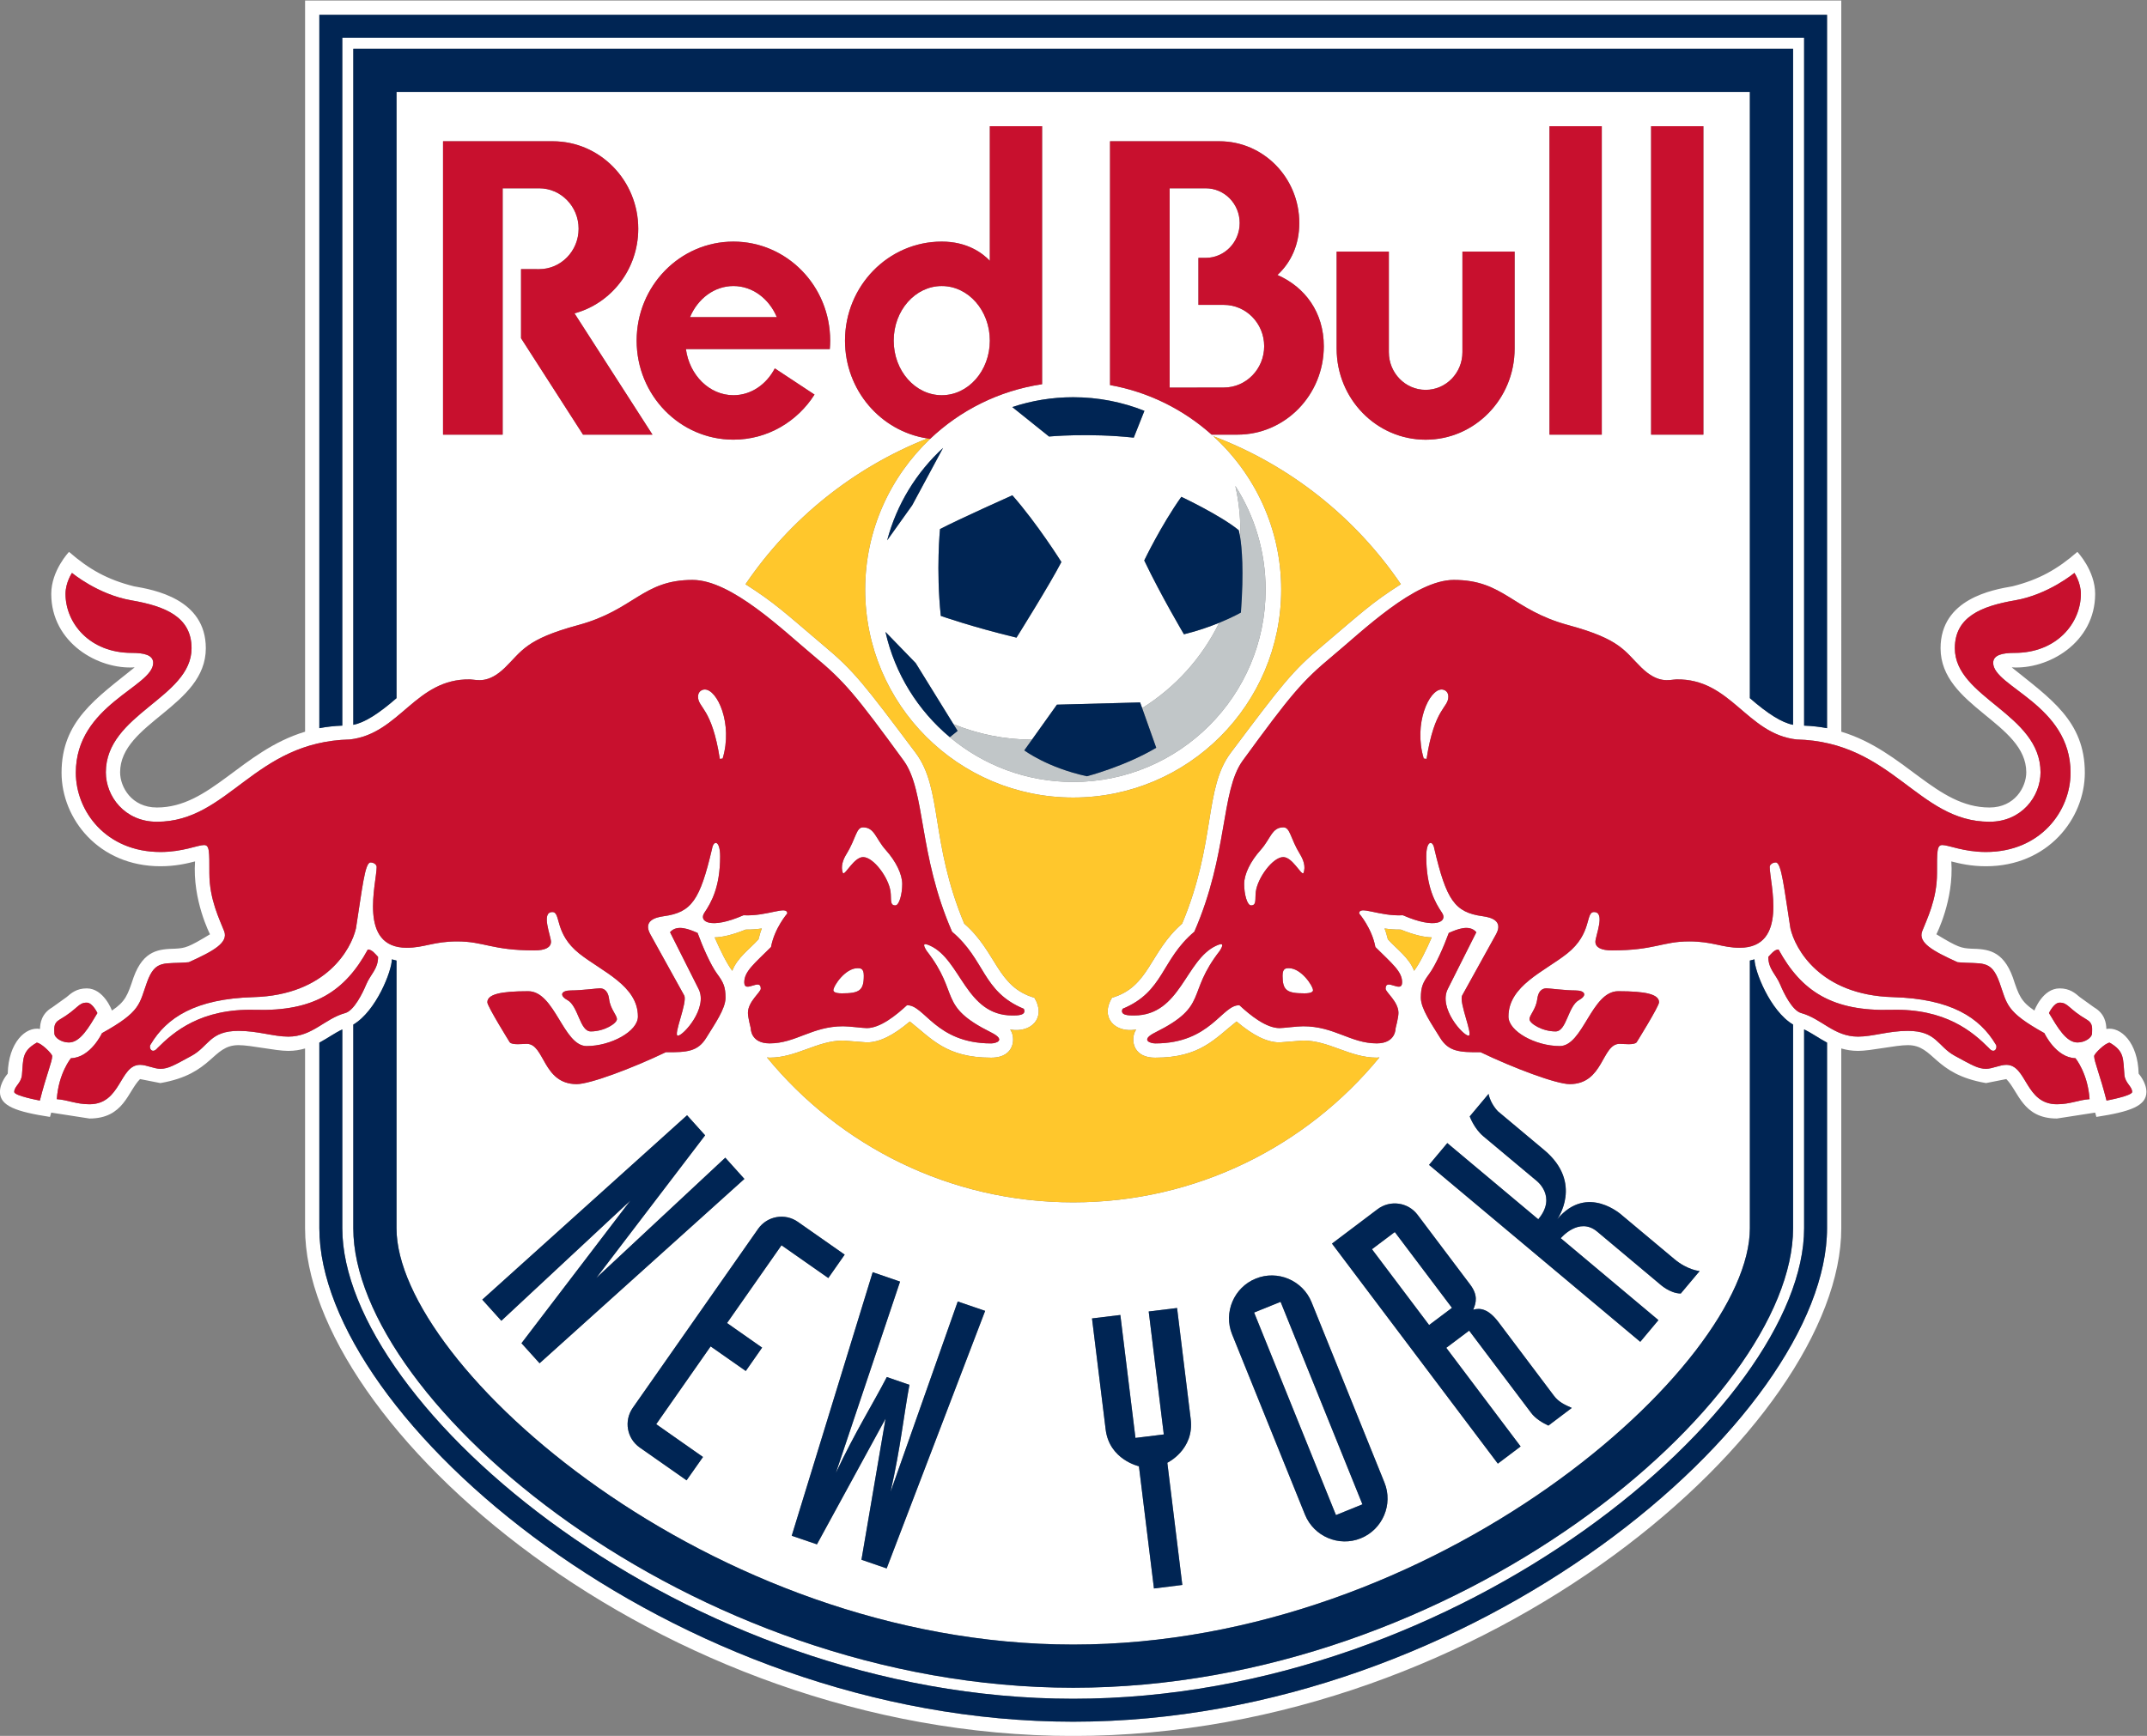 <?xml version="1.0" encoding="UTF-8" standalone="no"?>
<svg
   xmlns:dc="http://purl.org/dc/elements/1.1/"
   xmlns:cc="http://creativecommons.org/ns#"
   xmlns:rdf="http://www.w3.org/1999/02/22-rdf-syntax-ns#"
   xmlns:svg="http://www.w3.org/2000/svg"
   xmlns="http://www.w3.org/2000/svg"
   xmlns:sodipodi="http://sodipodi.sourceforge.net/DTD/sodipodi-0.dtd"
   xmlns:inkscape="http://www.inkscape.org/namespaces/inkscape"
   version="1.1"
   id="svg2"
   xml:space="preserve"
   width="926.803"
   height="749.541"
   viewBox="0 0 926.803 749.541"
   sodipodi:docname="rbny_logo_pri_fc_rgb.svg"
   inkscape:version="1.0.1 (3bc2e813f5, 2020-09-07)"><rect x="0" y="0" width="926.803" height="749.541" fill="#808080" stroke="none"/><defs
     id="defs6"><clipPath
       clipPathUnits="userSpaceOnUse"
       id="clipPath22"><path
         d="M 0,800 H 800 V 0 H 0 Z"
         id="path20" /></clipPath></defs><sodipodi:namedview
     pagecolor="#ffffff"
     bordercolor="#666666"
     borderopacity="1"
     objecttolerance="10"
     gridtolerance="10"
     guidetolerance="10"
     inkscape:pageopacity="0"
     inkscape:pageshadow="2"
     inkscape:window-width="1920"
     inkscape:window-height="1018"
     id="namedview4"
     inkscape:document-rotation="0"
     showgrid="false"
     inkscape:zoom="0.79687494"
     inkscape:cx="463.40151"
     inkscape:cy="374.77038"
     inkscape:window-x="-6"
     inkscape:window-y="-6"
     inkscape:window-maximized="1"
     inkscape:current-layer="g10" /><g
     id="g10"
     inkscape:groupmode="layer"
     inkscape:label="RBNY_Logo_PRI_FC_RGB"
     transform="matrix(1.333,0,0,-1.333,-69.932,908.104)"><g
       id="g12"
       transform="translate(496.754,276.595)"><path
         d="m 0,0 18.504,-24.557 7.404,5.559 L 7.392,5.566 Z"
         style="fill:#ffffff;fill-opacity:1;fill-rule:nonzero;stroke:none"
         id="path14" /></g><g
       id="g16"><g
         id="g18"
         clip-path="url(#clipPath22)"><g
           id="g24"
           transform="translate(448.768,582.489)"><path
             d="m 0,0 h -8.216 v 15.232 h 2.363 c 6.079,0 11.005,5.067 11.005,11.282 0,6.211 -4.926,11.252 -11.005,11.252 H -17.531 V -26.8 L 0,-26.779 c 7.221,0 13.082,5.989 13.082,13.389 C 13.082,-5.993 7.221,0 0,0"
             style="fill:#ffffff;fill-opacity:1;fill-rule:nonzero;stroke:none"
             id="path26" /></g><g
           id="g28"
           transform="translate(373.007,570.911)"><path
             d="m 0,0 c 0,9.772 -6.966,17.685 -15.569,17.685 -8.595,0 -15.565,-7.913 -15.565,-17.685 0,-9.772 6.97,-17.685 15.565,-17.685 C -6.966,-17.685 0,-9.772 0,0"
             style="fill:#ffffff;fill-opacity:1;fill-rule:nonzero;stroke:none"
             id="path30" /></g><g
           id="g32"
           transform="translate(289.97,588.596)"><path
             d="M 0,0 C -6.206,0 -11.555,-4.116 -14.059,-10.079 H 14.055 C 11.551,-4.116 6.198,0 0,0"
             style="fill:#ffffff;fill-opacity:1;fill-rule:nonzero;stroke:none"
             id="path34" /></g><g
           id="g36"
           transform="translate(458.587,256.087)"><path
             d="m 0,0 26.506,-65.616 8.573,3.481 L 8.574,3.464 Z"
             style="fill:#ffffff;fill-opacity:1;fill-rule:nonzero;stroke:none"
             id="path38" /></g><g
           id="g40"
           transform="translate(331.971,403.612)"><path
             d="m 0,0 c 3.36,0 8.3,-6.667 8.885,-11.231 0.311,-2.393 -0.321,-4.415 1.535,-4.415 1.28,0 2.244,3.665 2.244,6.911 0,3.237 -2.057,7.375 -5.336,11.038 -3.28,3.669 -3.6,7.333 -7.371,7.333 -2.235,0 -2.23,-3.605 -5.392,-8.727 -0.963,-1.561 -1.987,-3.968 -1.07,-6.147 C -5.725,-5.767 -2.931,0 0,0"
             style="fill:#ffffff;fill-opacity:1;fill-rule:nonzero;stroke:none"
             id="path42" /></g><g
           id="g44"
           transform="translate(325.098,359.474)"><path
             d="m 0,0 c 5.686,0 7.093,0.942 7.093,5.707 0,2.372 -1.006,2.444 -2.047,2.444 -3.967,0 -7.802,-5.728 -7.802,-7.157 C -2.756,0.584 -2.282,0 0,0"
             style="fill:#ffffff;fill-opacity:1;fill-rule:nonzero;stroke:none"
             id="path46" /></g><g
           id="g48"
           transform="translate(286.479,435.531)"><path
             d="m 0,0 c 3.403,11.376 -1.779,22.372 -5.776,22.372 -0.81,0 -2.188,-0.541 -2.188,-2.316 0,-3.715 4.453,-3.451 7.051,-20.167 z"
             style="fill:#ffffff;fill-opacity:1;fill-rule:nonzero;stroke:none"
             id="path50" /></g><g
           id="g52"
           transform="translate(734.631,324.744)"><path
             d="m 0,0 c -2.073,8.198 -4.005,12.626 -4.005,14.409 0,0.764 3.664,4.342 5.033,4.342 C 5.861,15.962 5.332,13.577 5.793,8.31 6.04,5.622 8.301,4.607 8.301,2.799 8.301,1.519 0,0 0,0 m -4.691,21.814 c 0,-1.484 -2.338,-2.999 -4.71,-2.999 -3.69,0 -6.462,4.897 -9.235,9.534 0,0 1.566,3.374 3.451,3.374 2.829,0 2.794,-2.018 8.842,-5.533 2.043,-1.181 1.652,-2.883 1.652,-4.376 M -16.06,-1.194 c -10.343,0 -9.669,12.762 -16.4,12.762 -2.082,0 -4.487,-1.279 -6.564,-1.279 -2.56,0 -4.437,1.121 -10.088,4.197 -5.644,3.079 -5.866,8.087 -15.233,8.087 -6.274,0 -11.324,-1.859 -16.115,-1.859 -7.831,0 -11.755,5.801 -18.439,7.635 -2.854,0.793 -5.648,6.496 -6.74,9.153 -1.416,3.422 -3.885,5.051 -3.885,9.035 0.861,0.891 1.945,2.401 3.314,2.401 7.397,-13.573 17.497,-20.086 36.47,-19.548 17.625,0.494 26.454,-7.179 31.624,-12.353 1.825,-2.206 2.99,0.149 2.239,1.143 -5.174,8.693 -14.502,14.801 -33.288,15.321 -23.648,0.657 -31.722,15.71 -33.206,22.3 -2.014,12.694 -2.862,21.328 -4.714,21.328 -1.13,0 -1.987,-0.751 -1.987,-1.442 0,-5.149 6.176,-26.19 -9.726,-26.19 -5.677,0 -8.761,2.056 -16.337,2.056 -8.701,0 -11.222,-2.913 -25.025,-2.913 -3.446,0 -5.361,0.951 -5.361,2.802 0,1.856 3.343,9.622 -0.445,9.622 -2.857,0 -0.503,-6.926 -8.718,-13.444 -7.354,-5.835 -18.99,-10.387 -18.99,-20.401 0,-4.808 8.775,-9.564 16.602,-9.564 7.575,0 10.262,17.766 18.934,17.766 8.919,0 13.227,-0.977 13.227,-3.587 0,-1.306 -7.26,-12.968 -7.26,-12.968 -0.832,-0.959 -4.197,-0.49 -5.502,-0.49 -5.852,0 -5.123,-13.048 -16.171,-13.048 -4.346,0 -18.209,5.221 -28.864,10.339 -6.838,-0.063 -10.361,0.196 -13.104,4.667 -2.743,4.466 -6.232,9.401 -6.232,12.937 0,3.541 0.645,4.978 2.731,7.801 2.081,2.828 4.7,8.813 6.317,13.232 2.537,1.096 6.619,2.905 8.919,0.23 l -9.286,-18.461 c -3.012,-6.172 5.016,-15.056 6.757,-15.056 1.625,0 -3.23,10.919 -2.048,13.056 l 10.941,19.762 c 2.38,4.282 -1.344,5.485 -4.3,5.882 -9.064,1.241 -11.752,5.186 -15.672,21.852 -0.46,2.824 -2.61,2.888 -2.61,-2.5 0,-9.879 2.854,-14.912 5.098,-18.234 1.931,-2.862 -2.001,-5.473 -12.66,-0.807 -7.793,-0.418 -14.174,3.319 -14.174,0.572 0,0 4.133,-4.747 5.259,-10.865 5.438,-5.408 8.659,-7.912 8.659,-11.418 0,-3.8 -5.349,1.579 -5.349,-2.073 0,-1.143 4.163,-4.176 4.163,-7.857 0,-1.458 -0.926,-4.965 -0.926,-4.965 0,0 0.137,-4.901 -6.095,-4.901 -8.501,0 -13.718,5.541 -23.819,5.541 -2.102,0 -6.33,-0.593 -7.656,-0.593 -4.377,0 -9.508,4.159 -12.997,7.401 -5.66,0.23 -9.312,-12.357 -27.265,-12.357 -1.544,0 -5.016,1.045 0.004,3.552 17.514,8.732 9.879,12.328 20.902,26.463 1.095,1.775 1.351,2.778 -1.131,1.652 -10.063,-4.581 -11.547,-22.617 -26.651,-22.617 -1.467,0 -4.726,-0.063 -3.707,2.16 13.509,5.617 12.387,15.829 23.235,24.969 10.979,25.137 8.509,45.338 15.581,55.302 15.778,21.639 19.34,25.845 29.112,33.97 9.781,8.126 26.664,24.685 39.341,24.685 16.2,0 18.807,-9.691 37.088,-14.644 17.07,-4.619 18.183,-8.449 23.661,-13.76 5.468,-5.315 8.928,-3.933 11.329,-3.818 17.676,0.295 22.7,-17.586 38.862,-19.459 31.16,-0.725 39.239,-26.655 62.533,-26.655 10.441,0 16.524,8.258 16.524,16.009 0,18.955 -27.747,24.116 -27.747,40.202 0,10.156 8.535,13.62 19.455,15.505 10.919,1.889 19.263,8.898 19.263,8.898 0,0 2.094,-3.101 2.094,-6.8 0,-9.422 -7.772,-19.113 -21.438,-19.113 -3.758,0 -6.957,-0.58 -6.957,-3.238 0,-7.746 25.056,-13.581 25.056,-35.574 0,-12.451 -9.76,-25.682 -27.428,-25.682 -7.166,0 -12.067,2.252 -14.089,2.252 -1.8,0 -1.731,-2.043 -1.731,-9.17 0,-8.472 -3.349,-15.006 -4.787,-18.722 -1.428,-3.72 3.374,-6.419 11.432,-10.063 7.861,-0.742 10.809,1.122 13.56,-6.496 2.563,-7.115 1.894,-9.439 14.567,-16.481 0,0 3.685,-7.943 10.066,-8.122 0,0 4.014,-4.901 4.569,-13.266 -3.622,-0.247 -6.254,-1.646 -10.571,-1.646 m -74.449,-40.163 c 0,-61.266 -114.14,-159.845 -244.122,-159.845 -129.981,0 -244.122,98.579 -244.122,159.845 v 60.122 c 2.679,1.432 4.991,3.131 7.431,4.282 v -64.404 c 0,-57.418 110.625,-152.414 236.691,-152.414 126.067,0 236.7,94.996 236.7,152.414 v 64.404 c 2.436,-1.16 4.743,-2.85 7.422,-4.282 z m -498.293,62.071 c -4.795,0 -9.841,1.859 -16.115,1.859 -9.367,0 -9.589,-5.008 -15.236,-8.087 -5.644,-3.076 -7.525,-4.197 -10.084,-4.197 -2.077,0 -4.483,1.279 -6.565,1.279 -6.731,0 -6.052,-12.762 -16.4,-12.762 -4.317,0 -6.944,1.399 -10.57,1.646 0.554,8.365 4.568,13.266 4.568,13.266 6.381,0.179 10.062,8.122 10.062,8.122 12.677,7.042 12.003,9.366 14.572,16.481 2.746,7.618 5.698,5.754 13.555,6.496 8.062,3.644 12.861,6.343 11.436,10.063 -1.438,3.716 -4.786,10.25 -4.786,18.722 0,7.127 0.064,9.17 -1.732,9.17 -2.022,0 -6.923,-2.252 -14.089,-2.252 -17.663,0 -27.427,13.231 -27.427,25.682 0,21.993 25.055,27.828 25.055,35.574 0,2.658 -3.203,3.238 -6.964,3.238 -13.659,0 -21.431,9.691 -21.431,19.113 0,3.699 2.095,6.8 2.095,6.8 0,0 8.343,-7.009 19.262,-8.898 10.92,-1.885 19.459,-5.349 19.459,-15.505 0,-16.086 -27.759,-21.247 -27.759,-40.202 0,-7.751 6.095,-16.009 16.538,-16.009 23.289,0 31.363,25.93 62.527,26.655 16.162,1.873 21.183,19.754 38.867,19.459 2.397,-0.115 5.848,-1.497 11.324,3.818 5.473,5.311 6.586,9.141 23.661,13.76 18.278,4.953 20.884,14.644 37.093,14.644 12.673,0 29.551,-16.559 39.332,-24.685 9.781,-8.125 13.338,-12.331 29.112,-33.97 7.076,-9.964 4.606,-30.165 15.586,-55.302 10.847,-9.14 9.725,-19.352 23.23,-24.969 1.027,-2.223 -2.24,-2.16 -3.707,-2.16 -15.108,0 -16.584,18.036 -26.646,22.617 -2.483,1.126 -2.227,0.123 -1.131,-1.652 11.018,-14.135 3.387,-17.731 20.901,-26.463 5.024,-2.507 1.548,-3.552 0.004,-3.552 -17.957,0 -21.605,12.587 -27.265,12.357 -3.493,-3.242 -8.625,-7.401 -13.001,-7.401 -1.322,0 -5.553,0.593 -7.656,0.593 -10.097,0 -15.313,-5.541 -23.814,-5.541 -6.228,0 -6.1,4.901 -6.1,4.901 0,0 -0.922,3.507 -0.922,4.965 0,3.681 4.163,6.714 4.163,7.857 0,3.652 -5.345,-1.727 -5.345,2.073 0,3.506 3.217,6.01 8.656,11.418 1.13,6.118 5.259,10.865 5.259,10.865 0,2.747 -6.381,-0.99 -14.174,-0.572 -10.656,-4.666 -14.597,-2.055 -12.664,0.807 2.243,3.322 5.101,8.355 5.101,18.234 0,5.388 -2.15,5.324 -2.615,2.5 -3.915,-16.666 -6.603,-20.611 -15.671,-21.852 -2.947,-0.397 -6.671,-1.6 -4.304,-5.882 l 10.946,-19.762 c 1.185,-2.137 -3.664,-13.056 -2.044,-13.056 1.732,0 9.768,8.884 6.753,15.056 l -9.283,18.461 c 2.295,2.675 6.377,0.866 8.919,-0.23 1.613,-4.419 4.232,-10.404 6.318,-13.232 2.086,-2.823 2.725,-4.26 2.725,-7.801 0,-3.536 -3.484,-8.471 -6.231,-12.937 -2.738,-4.471 -6.258,-4.73 -13.1,-4.667 -10.655,-5.118 -24.517,-10.339 -28.864,-10.339 -11.048,0 -10.322,13.048 -16.171,13.048 -1.301,0 -4.67,-0.469 -5.506,0.49 0,0 -7.256,11.662 -7.256,12.968 0,2.61 4.308,3.587 13.227,3.587 8.672,0 11.359,-17.766 18.939,-17.766 7.823,0 16.597,4.756 16.597,9.564 0,10.014 -11.636,14.566 -18.994,20.401 -8.211,6.518 -5.853,13.444 -8.714,13.444 -3.788,0 -0.444,-7.766 -0.444,-9.622 0,-1.851 -1.915,-2.802 -5.362,-2.802 -13.807,0 -16.328,2.913 -25.025,2.913 -7.584,0 -10.66,-2.056 -16.337,-2.056 -15.906,0 -9.734,21.041 -9.734,26.19 0,0.691 -0.853,1.442 -1.984,1.442 -1.846,0 -2.695,-8.634 -4.713,-21.328 -1.48,-6.59 -9.558,-21.643 -33.202,-22.3 -18.786,-0.52 -28.118,-6.628 -33.293,-15.321 -0.746,-0.994 0.419,-3.349 2.244,-1.143 5.174,5.174 14,12.847 31.625,12.353 18.977,-0.538 29.065,5.975 36.469,19.548 1.365,0 2.453,-1.51 3.315,-2.401 0,-3.984 -2.47,-5.613 -3.886,-9.035 -1.097,-2.657 -3.886,-8.36 -6.744,-9.153 -6.684,-1.834 -10.608,-7.635 -18.435,-7.635 m -74.121,5.476 c 6.052,3.515 6.023,5.533 8.846,5.533 1.881,0 3.447,-3.374 3.447,-3.374 -2.768,-4.637 -5.541,-9.534 -9.231,-9.534 -2.371,0 -4.709,1.515 -4.709,2.999 0,1.493 -0.397,3.195 1.647,4.376 m 109.157,300.533 V 130.349 c -5.775,-5.037 -10.347,-7.951 -13.99,-8.629 v 218.994 h 466.255 V 121.72 c -3.647,0.678 -8.216,3.592 -13.995,8.629 v 196.374 z m 406.279,-11.103 h 16.93 v -99.906 h -16.93 z m -32.905,0 h 16.93 v -99.906 h -16.93 z m -40.103,-85.403 c 6.573,0 11.909,5.46 11.909,12.195 v 32.58 h 16.904 v -31.416 c 0,-16.294 -12.894,-29.504 -28.813,-29.504 -15.919,0 -28.826,13.21 -28.826,29.504 v 31.416 h 16.908 v -32.58 c 0,-6.735 5.336,-12.195 11.918,-12.195 m -166.281,-37.391 -8.096,-11.351 c 3.079,11.675 9.465,22.014 18.102,29.943 z m 32.418,31.82 c 6.202,2.06 12.838,3.187 19.727,3.187 8.152,0 15.932,-1.566 23.064,-4.411 l -3.452,-8.685 c -14.676,1.574 -27.43,0.363 -27.43,0.363 z m 0.025,-28.583 c 8.121,-9.226 15.876,-21.609 15.876,-21.609 -3.745,-7.272 -14.537,-24.496 -14.537,-24.496 -14.562,3.51 -24.514,7.038 -24.514,7.038 -1.573,15.044 -0.251,28.134 -0.251,28.134 6.317,3.289 23.426,10.933 23.426,10.933 m 72.201,3.041 c 6.207,-9.691 9.807,-21.216 9.807,-33.582 0,-34.414 -27.897,-62.314 -62.306,-62.314 -15.202,0 -29.138,5.447 -39.955,14.502 -10.313,8.625 -17.791,20.526 -20.841,34.099 l 9.794,-10.097 12.221,-19.77 c 7.848,-3.221 16.426,-5.008 25.431,-5.029 l 8.083,11.333 26.936,0.721 0.656,-1.839 c 10.699,6.672 19.366,16.235 24.932,27.632 -3.054,-1.249 -6.91,-2.623 -11.393,-3.719 0,0 -7.405,12.498 -12.856,23.912 0,0 5.451,11.389 12.012,20.615 0,0 12.617,-5.937 18.563,-10.791 0,0 0.222,-0.674 0.474,-2.214 0.009,0.576 0.081,1.13 0.081,1.71 0,5.093 -0.564,10.058 -1.639,14.831 m 28.656,45.236 c 0,-15.808 -12.519,-28.63 -27.961,-28.63 h -8.373 c -9.093,8.13 -20.379,13.82 -32.894,16.06 v 78.975 h 35.42 c 14.285,0 25.87,-11.863 25.87,-26.485 0,-7.059 -2.691,-12.783 -7.076,-16.831 8.919,-3.916 15.014,-12.063 15.014,-23.089 m -242.655,10.663 25.252,-39.293 h -22.492 l -20.068,31.231 v 22.382 l 5.851,-0.009 c 7.068,0 12.793,5.87 12.793,13.103 0,7.227 -5.725,13.096 -12.793,13.096 H -519.39 V 215.71 h -19.305 v 95.035 h 35.531 c 15.287,0 27.683,-12.686 27.683,-28.331 0,-13.16 -8.766,-24.22 -20.65,-27.411 m 51.468,-26.523 c 5.712,0 10.698,3.49 13.406,8.698 l 12.861,-8.489 c -5.588,-8.786 -15.262,-14.605 -26.267,-14.605 -17.31,0 -31.334,14.367 -31.334,32.082 0,17.714 14.024,32.076 31.334,32.076 17.305,0 31.334,-14.362 31.334,-32.076 0,-0.926 -0.047,-1.848 -0.119,-2.743 h -46.601 c 1.165,-8.467 7.61,-14.943 15.386,-14.943 M -232.725,52.231 c -0.319,1.22 -0.63,2.44 -1.079,3.515 1.613,-0.235 3.362,-0.392 5.251,-0.354 4.189,-1.706 7.525,-2.492 10.037,-2.53 -1.941,-4.427 -3.933,-8.466 -5.72,-10.83 -1.582,4.24 -5.656,7.06 -8.489,10.199 m 60.699,-16.554 c 3.258,0 3.894,-1.629 1.211,-3.106 -3.609,-1.978 -4.01,-10.173 -7.601,-10.173 -4.428,0 -8.454,2.623 -8.454,3.963 0,1.352 2.106,3.212 2.524,6.5 0.423,3.289 2.223,3.498 3.021,3.498 0.793,0 6.048,-0.682 9.299,-0.682 m -61.812,-159.406 c 2.871,-7.084 -0.593,-15.206 -7.669,-18.064 -7.063,-2.875 -15.198,0.598 -18.055,7.652 l -23.61,58.425 c -2.858,7.068 0.597,15.202 7.678,18.051 7.063,2.88 15.198,-0.588 18.056,-7.652 z m 27.743,64.145 c 2.559,-3.387 2.026,-5.818 0.998,-8.169 2.308,0.666 4.944,0.29 8.262,-4.107 l 17.89,-23.763 c 1.506,-2.005 3.433,-2.905 5.78,-3.941 l -7.576,-5.72 c -1.928,0.895 -4.239,2.299 -5.579,4.095 l -20.086,26.659 -7.406,-5.567 24.075,-31.948 -7.379,-5.559 -53.711,71.277 14.759,11.138 c 4.103,3.084 9.891,2.26 12.966,-1.827 z m 21.486,33.629 c 0,0 -14.162,11.837 -17.186,14.375 -3.029,2.533 -4.424,6.449 -4.424,6.449 l 6.1,7.289 c 0.644,-3.305 3.041,-5.642 3.041,-5.642 0,0 5.008,-4.198 15.019,-12.576 12.664,-10.625 4.184,-22.363 4.184,-22.363 9.794,11.7 21.033,1.211 21.033,1.211 0,0 12.691,-10.621 16.939,-14.174 4.244,-3.553 8.138,-3.839 8.138,-3.839 l -6.103,-7.272 c -3.516,0 -6.753,3.011 -6.753,3.011 0,0 -15.278,12.813 -20.325,17.041 -5.904,4.943 -11.794,-2.151 -11.794,-2.151 l 31.629,-26.522 -5.878,-7.029 -68.406,57.31 5.913,7.065 29.457,-24.681 c 6.198,7.392 -0.584,12.498 -0.584,12.498 m -125.564,-42.369 9.184,1.126 4.415,-35.975 c 1.216,-9.943 -7.572,-14.153 -7.572,-14.153 l 4.855,-39.575 -9.184,-1.148 -4.867,39.593 c 0,0 -9.572,2.111 -10.77,11.9 l -4.423,35.984 9.175,1.118 4.892,-39.827 9.179,1.131 z M -497.239,35.677 c 3.255,0 8.51,0.682 9.307,0.682 0.793,0 2.593,-0.209 3.011,-3.498 0.423,-3.288 2.534,-5.148 2.534,-6.5 0,-1.34 -4.035,-3.963 -8.467,-3.963 -3.587,0 -3.988,8.195 -7.588,10.173 -2.692,1.477 -2.047,3.106 1.203,3.106 m 52.209,6.355 c -1.782,2.364 -3.771,6.403 -5.716,10.83 2.513,0.038 5.849,0.824 10.041,2.53 1.886,-0.038 3.635,0.119 5.242,0.354 -0.447,-1.075 -0.755,-2.295 -1.079,-3.515 -2.828,-3.139 -6.901,-5.959 -8.488,-10.199 m -74.791,-113.363 -6.172,6.846 66.32,59.725 5.848,-6.501 -35.25,-46.212 41.78,38.974 6.19,-6.885 -66.329,-59.712 -5.861,6.492 35.268,46.221 z m 105.89,13.841 -15.159,10.617 -17.634,-25.192 11.356,-7.963 -5.29,-7.572 -11.38,7.968 -17.625,-25.196 15.151,-10.625 -5.319,-7.559 -15.139,10.6 c -4.21,2.943 -5.216,8.676 -2.281,12.882 l 40.586,57.964 c 2.938,4.184 8.68,5.208 12.873,2.273 l 15.164,-10.617 z m 18.944,-32.068 7.324,-2.525 c -1.869,-10.066 -2.837,-20.171 -6.105,-34.652 l 21.75,61.648 8.876,-3.037 -31.892,-83.424 -8.164,2.807 7.802,45.7 -22.219,-40.714 -8.16,2.79 26.219,85.369 8.86,-3.046 -20.79,-61.977 c 6.326,13.415 11.785,21.975 16.499,31.061 M -567.756,24.616 c 7.469,4.424 12.485,17.459 12.485,21.123 0.495,-0.14 1.006,-0.26 1.505,-0.388 v -86.708 c 0,-44.405 101.434,-134.858 219.135,-134.858 117.697,0 219.135,90.453 219.135,134.858 v 86.708 c 0.503,0.128 1.007,0.248 1.501,0.388 0,-3.664 5.02,-16.704 12.494,-21.123 v -65.973 c 0,-56.075 -108.962,-148.844 -233.13,-148.844 -124.164,0 -233.125,92.769 -233.125,148.844 z m 253.544,-1.603 c -1.74,-2.214 -1.868,-9.12 6.155,-9.12 14.605,0 19.314,6.202 26.33,11.73 5.32,-4.513 9.829,-6.777 13.932,-6.777 l 7.656,0.596 c 8.416,0 15.075,-5.541 23.819,-5.541 0.32,0 0.571,0.069 0.87,0.09 -23.516,-28.668 -59.209,-46.959 -99.181,-46.959 -39.972,0 -75.665,18.291 -99.185,46.959 0.307,-0.021 0.554,-0.09 0.875,-0.09 8.74,0 15.393,5.541 23.814,5.541 l 7.656,-0.596 c 4.104,0 8.613,2.264 13.936,6.777 7.02,-5.528 11.725,-11.73 26.33,-11.73 8.028,0 7.9,6.906 6.155,9.12 6.851,-1.225 11.76,3.813 7.865,10.284 -12.19,3.583 -12.118,14.792 -22.73,24.015 -11.077,26.522 -6.986,43.678 -15.761,55.361 -16.537,22.018 -19.855,26.48 -29.927,34.845 -12.834,10.894 -15.67,13.67 -25.144,19.74 14.345,21.115 34.84,37.686 58.897,47.223 -15.095,2.308 -26.676,15.595 -26.676,31.685 0,17.714 14.029,32.076 31.335,32.076 8.261,0 13.192,-3.724 15.568,-6.215 v 43.593 h 16.922 v -83.569 c -13.953,-2.094 -26.485,-8.433 -36.257,-17.71 -12.929,-12.277 -21.037,-29.582 -21.037,-48.819 0,-37.203 30.161,-67.364 67.364,-67.364 37.203,0 67.36,30.161 67.36,67.364 0,19.698 -8.509,37.37 -21.988,49.689 24.855,-9.406 46.029,-26.297 60.744,-47.948 -9.477,-6.075 -12.309,-8.851 -25.149,-19.745 -10.07,-8.365 -13.385,-12.827 -29.926,-34.845 -8.77,-11.683 -4.68,-28.839 -15.757,-55.361 -10.612,-9.223 -10.544,-20.432 -22.73,-24.015 -3.891,-6.471 1.015,-11.509 7.865,-10.284 M -578.753,351.71 H -90.509 V 120.624 c -2.333,0.452 -4.811,0.729 -7.422,0.827 V 344.284 H -571.322 V 121.456 c -2.615,-0.103 -5.098,-0.38 -7.431,-0.832 z M -669.262,0 c 0,0 -8.3,1.519 -8.3,2.799 0,1.808 2.26,2.823 2.503,5.511 0.465,5.267 -0.064,7.652 4.769,10.441 1.365,0 5.029,-3.578 5.029,-4.342 0,-1.783 -1.928,-6.211 -4.001,-14.409 M 10.399,8.719 C 10.165,18.828 4.577,24.045 -0.056,23.2 c -0.025,1.843 -0.477,4.965 -3.966,6.987 L -8.65,33.51 c -1.54,1.327 -3.285,2.828 -6.535,2.828 -5.553,0 -8.172,-7.183 -8.172,-7.183 -4.369,2.951 -5.055,4.918 -6.988,10.741 -3.25,8.991 -8.458,9.153 -13.487,9.306 -3.259,0.18 -4.295,0.432 -11.277,4.663 0,0 5.723,11.069 4.844,23.601 2.718,-0.695 6.408,-1.566 11.189,-1.566 20.06,0 32.047,15.407 32.047,30.302 0,16.785 -11.244,24.083 -23.682,34.128 11.789,-0.797 27.025,7.951 27.025,23.797 0,7.576 -5.757,13.607 -5.757,13.607 -6.484,-5.656 -12.46,-9 -21.012,-11.15 -6.373,-1.105 -23.29,-4.026 -23.29,-20.06 0,-18.828 27.756,-24.16 27.756,-40.202 0,-4.726 -3.69,-11.389 -11.909,-11.389 -17.323,0 -27.389,18.337 -47.996,24.552 V 356.334 H -583.372 V 119.485 c -20.603,-6.215 -30.669,-24.552 -47.986,-24.552 -8.22,0 -11.914,6.663 -11.914,11.389 0,16.042 27.755,21.374 27.755,40.202 0,16.034 -16.92,18.955 -23.29,20.06 -8.556,2.15 -14.524,5.494 -21.011,11.15 0,0 -5.754,-6.031 -5.754,-13.607 0,-15.846 15.228,-24.594 27.017,-23.797 -12.438,-10.045 -23.677,-17.343 -23.677,-34.128 0,-14.895 11.985,-30.302 32.046,-30.302 4.782,0 8.471,0.871 11.18,1.566 -0.875,-12.532 4.85,-23.601 4.85,-23.601 -6.979,-4.231 -8.015,-4.483 -11.274,-4.663 -5.033,-0.153 -10.233,-0.315 -13.483,-9.306 -1.937,-5.823 -2.623,-7.79 -7,-10.741 0,0 -2.61,7.183 -8.164,7.183 -3.255,0 -4.999,-1.501 -6.534,-2.828 l -4.629,-3.323 c -3.489,-2.022 -3.945,-5.144 -3.97,-6.987 -4.629,0.845 -10.221,-4.372 -10.451,-14.481 0,0 -2.521,-2.802 -2.521,-5.92 0,-4.599 5.391,-6.424 16.2,-8.096 l 0.401,1.399 12.379,-1.919 c 11.158,0 12.395,8.782 16.388,12.779 l 6.577,-1.297 c 17.075,2.931 16.678,12.289 25.32,12.289 4.022,0 11.935,-1.864 16.115,-1.864 2.038,0 3.805,0.324 5.43,0.785 v -58.232 c 0,-63.446 113.837,-164.465 248.741,-164.465 134.904,0 248.737,101.019 248.737,164.465 v 58.232 c 1.634,-0.461 3.391,-0.785 5.434,-0.785 4.177,0 12.098,1.864 16.115,1.864 8.642,0 8.241,-9.358 25.321,-12.289 l 6.573,1.297 c 3.992,-3.997 5.237,-12.779 16.391,-12.779 l 12.379,1.919 0.401,-1.399 c 10.804,1.672 16.2,3.497 16.2,8.096 0,3.118 -2.521,5.92 -2.521,5.92"
             style="fill:#ffffff;fill-opacity:1;fill-rule:nonzero;stroke:none"
             id="path54" /></g><g
           id="g56"
           transform="translate(469.859,367.627)"><path
             d="m 0,0 c -1.045,0 -2.052,-0.077 -2.052,-2.444 0,-4.765 1.407,-5.707 7.098,-5.707 2.273,0 2.756,0.584 2.756,0.993 C 7.802,-5.729 3.967,0 0,0"
             style="fill:#ffffff;fill-opacity:1;fill-rule:nonzero;stroke:none"
             id="path58" /></g><g
           id="g60"
           transform="translate(519.295,457.903)"><path
             d="m 0,0 c -3.992,0 -9.179,-11 -5.775,-22.373 l 0.913,-0.11 c 2.593,16.712 7.05,16.447 7.05,20.167 C 2.188,-0.542 0.815,0 0,0"
             style="fill:#ffffff;fill-opacity:1;fill-rule:nonzero;stroke:none"
             id="path62" /></g><g
           id="g64"
           transform="translate(474.533,398.377)"><path
             d="m 0,0 c 0.921,2.18 -0.107,4.585 -1.071,6.146 -3.16,5.119 -3.157,8.723 -5.392,8.723 -3.766,0 -4.09,-3.66 -7.37,-7.328 -3.28,-3.668 -5.336,-7.806 -5.336,-11.043 0,-3.246 0.959,-6.906 2.243,-6.906 1.852,0 1.229,2.017 1.531,4.41 0.589,4.564 5.529,11.236 8.89,11.236 C -3.57,5.238 -0.776,-0.533 0,0"
             style="fill:#ffffff;fill-opacity:1;fill-rule:nonzero;stroke:none"
             id="path66" /></g><g
           id="g68"
           transform="translate(452.502,523.847)"><path
             d="m 0,0 c 1.07,-4.773 1.638,-9.738 1.638,-14.831 0,-0.576 -0.073,-1.135 -0.081,-1.711 0.542,-3.352 1.257,-10.834 0.252,-24.483 0,0 -2.666,-1.523 -7.051,-3.319 -5.571,-11.393 -14.235,-20.961 -24.937,-27.632 l 4.569,-12.847 c -10.199,-6.061 -22.458,-9.226 -22.458,-9.226 -12.861,2.802 -20.261,8.385 -20.261,8.385 l 2.478,3.473 c -9.004,0.021 -17.587,1.808 -25.435,5.028 l 1.356,-2.192 -2.524,-2.039 c 10.812,-9.055 24.748,-14.502 39.954,-14.502 34.41,0 62.302,27.904 62.302,62.314 C 9.802,-21.216 6.206,-9.691 0,0"
             style="fill:#c1c6c8;fill-opacity:1;fill-rule:nonzero;stroke:none"
             id="path70" /></g><g
           id="g72"
           transform="translate(506.078,380.135)"><path
             d="m 0,0 c -1.89,-0.038 -3.639,0.119 -5.251,0.354 0.452,-1.075 0.76,-2.295 1.079,-3.515 2.833,-3.14 6.906,-5.959 8.488,-10.194 1.788,2.359 3.78,6.398 5.721,10.826 C 7.524,-2.491 4.188,-1.706 0,0"
             style="fill:#ffc72c;fill-opacity:1;fill-rule:nonzero;stroke:none"
             id="path74" /></g><g
           id="g76"
           transform="translate(283.884,377.607)"><path
             d="m 0,0 c 1.945,-4.428 3.933,-8.468 5.72,-10.83 1.583,4.239 5.656,7.059 8.488,10.198 0.324,1.22 0.632,2.441 1.075,3.515 C 13.675,2.648 11.927,2.486 10.041,2.529 5.853,0.823 2.513,0.038 0,0"
             style="fill:#ffc72c;fill-opacity:1;fill-rule:nonzero;stroke:none"
             id="path78" /></g><g
           id="g80"
           transform="translate(474.493,344.187)"><path
             d="m 0,0 -7.656,-0.598 c -4.104,0 -8.613,2.266 -13.932,6.779 -7.016,-5.529 -11.729,-11.731 -26.33,-11.731 -8.023,0 -7.895,6.906 -6.155,9.12 -6.851,-1.224 -11.756,3.814 -7.866,10.284 12.186,3.579 12.114,14.792 22.731,24.015 11.077,26.523 6.986,43.678 15.757,55.357 16.541,22.023 19.855,26.481 29.926,34.849 12.835,10.894 15.671,13.667 25.149,19.745 -14.716,21.647 -35.89,38.539 -60.744,47.949 13.478,-12.319 21.988,-29.991 21.988,-49.689 0,-37.204 -30.157,-67.365 -67.36,-67.365 -37.204,0 -67.365,30.161 -67.365,67.365 0,19.237 8.109,36.542 21.038,48.818 -0.303,0.034 -0.598,0.094 -0.897,0.141 -24.053,-9.538 -44.548,-26.109 -58.892,-47.223 9.468,-6.074 12.309,-8.847 25.144,-19.741 10.07,-8.368 13.39,-12.826 29.922,-34.849 8.778,-11.679 4.688,-28.834 15.766,-55.357 10.612,-9.223 10.54,-20.436 22.73,-24.015 3.891,-6.47 -1.019,-11.508 -7.865,-10.284 1.744,-2.214 1.872,-9.12 -6.155,-9.12 -14.61,0 -19.314,6.202 -26.335,11.731 -5.32,-4.513 -9.828,-6.779 -13.931,-6.779 L -148.989,0 c -8.42,0 -15.074,-5.541 -23.814,-5.541 -0.32,0 -0.567,0.068 -0.875,0.09 23.521,-28.673 59.214,-46.963 99.186,-46.963 39.971,0 75.665,18.29 99.18,46.963 -0.298,-0.022 -0.549,-0.09 -0.87,-0.09 C 15.074,-5.541 8.416,0 0,0"
             style="fill:#ffc72c;fill-opacity:1;fill-rule:nonzero;stroke:none"
             id="path82" /></g><g
           id="g84"
           transform="translate(215.242,620.258)"><path
             d="m 0,0 h 11.803 c 7.068,0 12.792,-5.87 12.792,-13.095 0,-7.239 -5.724,-13.104 -12.792,-13.104 L 5.95,-26.19 V -48.571 L 26.02,-79.803 H 48.512 L 23.26,-40.514 c 11.88,3.191 20.649,14.256 20.649,27.414 0,15.646 -12.399,28.328 -27.687,28.328 H -19.31 V -79.803 H 0 Z"
             style="fill:#c8102e;fill-opacity:1;fill-rule:nonzero;stroke:none"
             id="path86" /></g><g
           id="g88"
           transform="translate(431.236,620.258)"><path
             d="m 0,0 h 11.679 c 6.079,0 11.001,-5.042 11.001,-11.252 0,-6.215 -4.922,-11.287 -11.001,-11.287 H 9.316 v -15.228 h 8.215 c 7.222,0 13.082,-5.997 13.082,-13.389 0,-7.405 -5.86,-13.389 -13.082,-13.389 L 0,-64.571 Z m 21.959,-79.803 c 15.44,0 27.96,12.818 27.96,28.63 0,11.022 -6.096,19.173 -15.015,23.089 4.381,4.048 7.077,9.772 7.077,16.832 0,14.622 -11.585,26.48 -25.87,26.48 H -19.31 v -78.972 c 12.515,-2.243 23.802,-7.929 32.896,-16.059 z"
             style="fill:#c8102e;fill-opacity:1;fill-rule:nonzero;stroke:none"
             id="path90" /></g><path
           d="m 604.075,640.362 h -16.93 v -99.906 h 16.93 z"
           style="fill:#c8102e;fill-opacity:1;fill-rule:nonzero;stroke:none"
           id="path92" /><path
           d="m 571.171,640.362 h -16.93 v -99.906 h 16.93 z"
           style="fill:#c8102e;fill-opacity:1;fill-rule:nonzero;stroke:none"
           id="path94" /><g
           id="g96"
           transform="translate(514.137,538.816)"><path
             d="M 0,0 C 15.914,0 28.813,13.21 28.813,29.504 V 60.919 H 11.909 V 28.34 C 11.909,21.604 6.573,16.145 0,16.145 c -6.582,0 -11.918,5.459 -11.918,12.195 V 60.919 H -28.826 V 29.504 C -28.826,13.21 -15.919,0 0,0"
             style="fill:#c8102e;fill-opacity:1;fill-rule:nonzero;stroke:none"
             id="path98" /></g><g
           id="g100"
           transform="translate(289.97,588.596)"><path
             d="M 0,0 C 6.198,0 11.551,-4.116 14.055,-10.079 H -14.059 C -11.555,-4.116 -6.206,0 0,0 m 0,-49.765 c 11.005,0 20.675,5.814 26.267,14.6 l -12.861,8.493 C 10.693,-31.88 5.712,-35.369 0,-35.369 c -7.78,0 -14.221,6.471 -15.386,14.937 h 46.597 c 0.076,0.901 0.123,1.818 0.123,2.747 0,17.715 -14.033,32.077 -31.334,32.077 -17.31,0 -31.338,-14.362 -31.338,-32.077 0,-17.718 14.028,-32.08 31.338,-32.08"
             style="fill:#c8102e;fill-opacity:1;fill-rule:nonzero;stroke:none"
             id="path102" /></g><g
           id="g104"
           transform="translate(357.438,553.225)"><path
             d="m 0,0 c -8.596,0 -15.565,7.917 -15.565,17.685 0,9.772 6.969,17.684 15.565,17.684 8.604,0 15.568,-7.912 15.568,-17.684 C 15.568,7.917 8.604,0 0,0 M 15.568,43.546 C 13.192,46.037 8.262,49.765 0,49.765 c -17.306,0 -31.334,-14.366 -31.334,-32.08 0,-16.09 11.585,-29.377 26.676,-31.685 0.299,-0.046 0.589,-0.106 0.895,-0.14 9.769,9.277 22.305,15.616 36.257,17.71 V 87.139 H 15.568 Z"
             style="fill:#c8102e;fill-opacity:1;fill-rule:nonzero;stroke:none"
             id="path106" /></g><g
           id="g108"
           transform="translate(243.778,347.144)"><path
             d="m 0,0 c 4.432,0 8.463,2.619 8.463,3.963 0,1.348 -2.108,3.208 -2.529,6.496 -0.422,3.293 -2.218,3.502 -3.012,3.502 -0.798,0 -6.053,-0.683 -9.307,-0.683 -3.255,0 -3.894,-1.629 -1.208,-3.104 C -3.988,8.194 -3.587,0 0,0"
             style="fill:#c8102e;fill-opacity:1;fill-rule:nonzero;stroke:none"
             id="path110" /></g><g
           id="g112"
           transform="translate(74.769,343.56)"><path
             d="m 0,0 c 3.69,0 6.462,4.893 9.235,9.533 0,0 -1.57,3.37 -3.451,3.37 C 2.96,12.903 2.995,10.89 -3.058,7.375 -5.102,6.193 -4.709,4.491 -4.709,2.998 -4.709,1.51 -2.372,0 0,0"
             style="fill:#c8102e;fill-opacity:1;fill-rule:nonzero;stroke:none"
             id="path114" /></g><g
           id="g116"
           transform="translate(64.341,343.498)"><path
             d="m 0,0 c -4.833,-2.794 -4.304,-5.179 -4.769,-10.446 -0.243,-2.688 -2.503,-3.699 -2.503,-5.507 0,-1.279 8.3,-2.798 8.3,-2.798 2.073,8.193 4.001,12.625 4.001,14.408 C 5.029,-3.583 1.365,0 0,0"
             style="fill:#c8102e;fill-opacity:1;fill-rule:nonzero;stroke:none"
             id="path118" /></g><g
           id="g120"
           transform="translate(342.393,387.966)"><path
             d="m 0,0 c -1.855,0 -1.229,2.021 -1.535,4.414 -0.585,4.561 -5.525,11.232 -8.886,11.232 -2.934,0 -5.724,-5.767 -6.509,-5.239 -0.913,2.18 0.112,4.586 1.071,6.147 3.165,5.123 3.157,8.727 5.396,8.727 3.766,0 4.09,-3.664 7.37,-7.332 C 0.184,14.285 2.243,10.147 2.243,6.91 2.243,3.664 1.279,0 0,0 m -17.297,-28.494 c -2.281,0 -2.755,0.585 -2.755,0.999 0,1.424 3.834,7.152 7.802,7.152 1.04,0 2.047,-0.072 2.047,-2.443 0,-4.765 -1.407,-5.708 -7.094,-5.708 m -38.615,76.058 -0.912,-0.111 c -2.598,16.713 -7.052,16.448 -7.052,20.168 0,1.774 1.374,2.316 2.188,2.316 3.993,0 9.18,-11.001 5.776,-22.373 M 18.384,-8.531 C 7.4,16.609 9.875,36.807 2.798,46.771 c -15.774,21.643 -19.335,25.844 -29.111,33.974 -9.782,8.122 -26.665,24.68 -39.337,24.68 -16.204,0 -18.811,-9.691 -37.088,-14.639 -17.075,-4.623 -18.189,-8.454 -23.66,-13.765 -5.478,-5.314 -8.933,-3.932 -11.33,-3.817 -17.68,0.294 -22.701,-17.582 -38.863,-19.455 -31.163,-0.725 -39.242,-26.655 -62.532,-26.655 -10.441,0 -16.533,8.254 -16.533,16.004 0,18.956 27.756,24.117 27.756,40.202 0,10.157 -8.536,13.624 -19.455,15.51 -10.92,1.885 -19.263,8.893 -19.263,8.893 0,0 -2.099,-3.101 -2.099,-6.799 0,-9.423 7.777,-19.113 21.435,-19.113 3.761,0 6.961,-0.581 6.961,-3.234 0,-7.75 -25.055,-13.585 -25.055,-35.574 0,-12.451 9.763,-25.687 27.431,-25.687 7.166,0 12.062,2.252 14.085,2.252 1.799,0 1.731,-2.043 1.731,-9.166 0,-8.476 3.349,-15.006 4.786,-18.726 1.429,-3.719 -3.374,-6.419 -11.431,-10.057 -7.858,-0.747 -10.809,1.117 -13.556,-6.501 -2.572,-7.111 -1.895,-9.44 -14.571,-16.482 0,0 -3.682,-7.942 -10.062,-8.122 0,0 -4.018,-4.896 -4.573,-13.261 3.626,-0.252 6.257,-1.651 10.57,-1.651 10.348,0 9.67,12.767 16.404,12.767 2.079,0 4.484,-1.284 6.565,-1.284 2.56,0 4.436,1.126 10.084,4.198 5.643,3.079 5.865,8.091 15.232,8.091 6.275,0 11.325,-1.864 16.115,-1.864 7.827,0 11.755,5.805 18.435,7.64 2.862,0.789 5.648,6.496 6.748,9.153 1.412,3.417 3.886,5.046 3.886,9.03 -0.861,0.892 -1.949,2.402 -3.318,2.402 -7.401,-13.573 -17.489,-20.086 -36.466,-19.549 -17.629,0.499 -26.45,-7.179 -31.628,-12.353 -1.821,-2.205 -2.99,0.149 -2.239,1.143 5.173,8.697 14.506,14.802 33.292,15.326 23.643,0.657 31.721,15.705 33.202,22.296 2.013,12.693 2.866,21.327 4.709,21.327 1.134,0 1.988,-0.751 1.988,-1.441 0,-5.149 -6.177,-26.191 9.729,-26.191 5.682,0 8.757,2.061 16.337,2.061 8.702,0 11.222,-2.918 25.03,-2.918 3.446,0 5.357,0.951 5.357,2.803 0,1.855 -3.344,9.623 0.443,9.623 2.863,0 0.508,-6.923 8.719,-13.446 7.354,-5.834 18.99,-10.381 18.99,-20.401 0,-4.808 -8.769,-9.563 -16.596,-9.563 -7.576,0 -10.263,17.765 -18.935,17.765 -8.924,0 -13.231,-0.976 -13.231,-3.583 0,-1.309 7.26,-12.967 7.26,-12.967 0.835,-0.963 4.201,-0.495 5.506,-0.495 5.848,0 5.119,-13.048 16.17,-13.048 4.343,0 18.209,5.221 28.861,10.34 6.845,-0.064 10.36,0.196 13.103,4.666 2.747,4.471 6.232,9.402 6.232,12.938 0,3.54 -0.64,4.977 -2.73,7.806 -2.082,2.828 -4.705,8.807 -6.317,13.231 -2.538,1.092 -6.62,2.9 -8.915,0.226 l 9.278,-18.461 c 3.016,-6.172 -5.017,-15.057 -6.748,-15.057 -1.626,0 3.228,10.92 2.043,13.057 l -10.945,19.761 c -2.372,4.283 1.351,5.486 4.303,5.882 9.065,1.241 11.756,5.192 15.671,21.853 0.461,2.823 2.612,2.887 2.612,-2.5 0,-9.879 -2.854,-14.912 -5.098,-18.235 -1.937,-2.862 2.005,-5.472 12.664,-0.806 7.789,-0.418 14.175,3.318 14.175,0.572 0,0 -4.134,-4.748 -5.26,-10.864 -5.442,-5.409 -8.659,-7.913 -8.659,-11.419 0,-3.801 5.345,1.578 5.345,-2.073 0,-1.143 -4.159,-4.176 -4.159,-7.857 0,-1.459 0.917,-4.966 0.917,-4.966 0,0 -0.128,-4.896 6.104,-4.896 8.497,0 13.714,5.537 23.814,5.537 2.103,0 6.334,-0.589 7.657,-0.589 4.376,0 9.503,4.154 12.997,7.4 5.664,0.227 9.311,-12.361 27.264,-12.361 1.549,0 5.025,1.045 0,3.558 -17.513,8.726 -9.883,12.323 -20.9,26.459 -1.101,1.778 -1.357,2.776 1.13,1.65 10.058,-4.577 11.538,-22.615 26.642,-22.615 1.472,0 4.735,-0.065 3.711,2.158 -13.509,5.617 -12.383,15.829 -23.23,24.97"
             style="fill:#c8102e;fill-opacity:1;fill-rule:nonzero;stroke:none"
             id="path122" /></g><g
           id="g124"
           transform="translate(553.305,361.105)"><path
             d="m 0,0 c -0.798,0 -2.598,-0.209 -3.02,-3.502 -0.418,-3.289 -2.525,-5.148 -2.525,-6.496 0,-1.344 4.03,-3.963 8.458,-3.963 3.588,0 3.993,8.194 7.597,10.174 2.683,1.475 2.048,3.104 -1.207,3.104 C 6.049,-0.683 0.798,0 0,0"
             style="fill:#c8102e;fill-opacity:1;fill-rule:nonzero;stroke:none"
             id="path126" /></g><g
           id="g128"
           transform="translate(728.289,350.935)"><path
             d="m 0,0 c -6.049,3.515 -6.015,5.528 -8.843,5.528 -1.885,0 -3.45,-3.37 -3.45,-3.37 2.772,-4.64 5.545,-9.533 9.234,-9.533 2.368,0 4.709,1.51 4.709,2.999 C 1.65,-2.884 2.043,-1.182 0,0"
             style="fill:#c8102e;fill-opacity:1;fill-rule:nonzero;stroke:none"
             id="path130" /></g><g
           id="g132"
           transform="translate(740.425,333.052)"><path
             d="m 0,0 c -0.46,5.268 0.068,7.652 -4.769,10.446 -1.365,0 -5.029,-3.583 -5.029,-4.342 0,-1.783 1.933,-6.214 4.006,-14.414 0,0 8.301,1.524 8.301,2.799 C 2.509,-3.702 0.243,-2.688 0,0"
             style="fill:#c8102e;fill-opacity:1;fill-rule:nonzero;stroke:none"
             id="path134" /></g><g
           id="g136"
           transform="translate(514.435,435.42)"><path
             d="m 0,0 -0.913,0.111 c -3.404,11.372 1.783,22.372 5.775,22.372 0.815,0 2.189,-0.541 2.189,-2.316 C 7.051,16.448 2.593,16.712 0,0 m -39.528,-75.947 c -5.691,0 -7.103,0.943 -7.103,5.708 0,2.371 1.011,2.443 2.057,2.443 3.962,0 7.801,-5.727 7.801,-7.152 0,-0.414 -0.482,-0.999 -2.755,-0.999 m -15.77,32.908 c -0.299,-2.393 0.324,-4.414 -1.527,-4.414 -1.288,0 -2.243,3.664 -2.243,6.91 0,3.237 2.051,7.375 5.336,11.039 3.28,3.668 3.599,7.332 7.366,7.332 2.239,0 2.235,-3.604 5.395,-8.727 0.96,-1.561 1.989,-3.967 1.072,-6.147 -0.782,-0.528 -3.571,5.238 -6.51,5.238 -3.357,0 -8.3,-6.671 -8.889,-11.231 m 255.37,-45.798 c -12.673,7.042 -12.004,9.371 -14.567,16.482 -2.751,7.618 -5.698,5.753 -13.556,6.501 -8.061,3.638 -12.864,6.338 -11.435,10.057 1.437,3.72 4.786,10.25 4.786,18.726 0,7.123 -0.069,9.166 1.731,9.166 2.023,0 6.923,-2.252 14.089,-2.252 17.668,0 27.428,13.236 27.428,25.687 0,21.989 -25.056,27.824 -25.056,35.574 0,2.653 3.199,3.233 6.957,3.233 13.666,0 21.439,9.691 21.439,19.114 0,3.698 -2.095,6.799 -2.095,6.799 0,0 -8.344,-7.008 -19.263,-8.894 -10.92,-1.885 -19.455,-5.353 -19.455,-15.509 0,-16.085 27.747,-21.246 27.747,-40.202 0,-7.75 -6.083,-16.004 -16.524,-16.004 -23.294,0 -31.373,25.93 -62.532,26.655 -16.162,1.872 -21.187,19.749 -38.863,19.455 -2.401,-0.115 -5.861,-1.498 -11.329,3.817 -5.477,5.311 -6.591,9.141 -23.661,13.765 -18.281,4.948 -20.888,14.639 -37.088,14.639 -12.678,0 -29.559,-16.558 -39.341,-24.68 -9.772,-8.13 -13.334,-12.332 -29.112,-33.974 -7.071,-9.964 -4.601,-30.162 -15.581,-55.302 -10.848,-9.141 -9.726,-19.353 -23.234,-24.97 -1.02,-2.223 2.239,-2.158 3.711,-2.158 15.104,0 16.584,18.038 26.646,22.615 2.482,1.126 2.227,0.128 1.131,-1.65 -11.023,-14.136 -3.388,-17.733 -20.901,-26.459 -5.021,-2.513 -1.548,-3.558 -0.004,-3.558 17.953,0 21.604,12.588 27.264,12.361 3.49,-3.246 8.62,-7.4 12.997,-7.4 1.327,0 5.554,0.589 7.657,0.589 10.1,0 15.321,-5.537 23.818,-5.537 6.232,0 6.096,4.896 6.096,4.896 0,0 0.925,3.507 0.925,4.966 0,3.681 -4.163,6.714 -4.163,7.856 0,3.652 5.349,-1.727 5.349,2.074 0,3.505 -3.221,6.009 -8.659,11.419 -1.126,6.116 -5.259,10.864 -5.259,10.864 0,2.746 6.381,-0.99 14.174,-0.572 10.659,-4.666 14.592,-2.056 12.66,0.806 -2.244,3.322 -5.098,8.356 -5.098,18.235 0,5.387 2.151,5.323 2.611,2.5 3.92,-16.662 6.607,-20.612 15.672,-21.853 2.956,-0.396 6.679,-1.6 4.299,-5.882 L 11.546,-76.604 c -1.186,-2.136 3.669,-13.056 2.048,-13.056 -1.744,0 -9.773,8.885 -6.761,15.056 l 9.286,18.461 c -2.3,2.675 -6.382,0.867 -8.919,-0.225 -1.617,-4.424 -4.236,-10.403 -6.317,-13.232 -2.086,-2.828 -2.731,-4.265 -2.731,-7.805 0,-3.536 3.49,-8.467 6.233,-12.938 2.742,-4.47 6.265,-4.73 13.103,-4.666 10.656,-5.119 24.518,-10.34 28.865,-10.34 11.047,0 10.318,13.048 16.17,13.048 1.305,0 4.67,-0.469 5.502,0.495 0,0 7.26,11.658 7.26,12.967 0,2.607 -4.307,3.583 -13.226,3.583 -8.672,0 -11.36,-17.765 -18.935,-17.765 -7.827,0 -16.602,4.755 -16.602,9.563 0,10.02 11.636,14.566 18.991,20.401 8.215,6.523 5.86,13.446 8.717,13.446 3.789,0 0.445,-7.768 0.445,-9.623 0,-1.852 1.915,-2.803 5.361,-2.803 13.808,0 16.324,2.918 25.026,2.918 7.576,0 10.66,-2.061 16.336,-2.061 15.903,0 9.726,21.042 9.726,26.191 0,0.69 0.857,1.441 1.987,1.441 1.852,0 2.701,-8.634 4.718,-21.327 1.481,-6.591 9.555,-21.639 33.202,-22.296 18.786,-0.524 28.118,-6.629 33.288,-15.326 0.751,-0.993 -0.414,-3.348 -2.239,-1.143 -5.17,5.174 -13.999,12.852 -31.624,12.353 -18.973,-0.537 -29.069,5.975 -36.47,19.549 -1.369,0 -2.453,-1.51 -3.314,-2.402 0,-3.984 2.47,-5.613 3.886,-9.03 1.091,-2.657 3.885,-8.364 6.739,-9.153 6.684,-1.835 10.608,-7.64 18.439,-7.64 4.791,0 9.841,1.863 16.116,1.863 9.367,0 9.588,-5.011 15.232,-8.09 5.651,-3.072 7.528,-4.198 10.088,-4.198 2.077,0 4.482,1.284 6.564,1.284 6.731,0 6.057,-12.767 16.401,-12.767 4.316,0 6.948,1.399 10.57,1.651 -0.555,8.365 -4.568,13.261 -4.568,13.261 -6.382,0.18 -10.067,8.122 -10.067,8.122"
             style="fill:#c8102e;fill-opacity:1;fill-rule:nonzero;stroke:none"
             id="path138" /></g><g
           id="g140"
           transform="translate(155.878,445.369)"><path
             d="M 0,0 C 2.333,0.452 4.815,0.725 7.431,0.827 V 223.66 h 473.39 V 0.827 C 483.432,0.725 485.91,0.452 488.243,0 V 231.086 H 0 Z"
             style="fill:#002554;fill-opacity:1;fill-rule:nonzero;stroke:none"
             id="path142" /></g><g
           id="g144"
           transform="translate(636.698,283.385)"><path
             d="m 0,0 c 0,-57.413 -110.63,-152.414 -236.695,-152.414 -126.067,0 -236.692,95.001 -236.692,152.414 v 64.408 c -2.44,-1.155 -4.756,-2.848 -7.434,-4.282 V 0 c 0,-61.266 114.143,-159.845 244.126,-159.845 129.981,0 244.121,98.579 244.121,159.845 V 60.126 C 4.747,61.555 2.436,63.244 0,64.404 Z"
             style="fill:#002554;fill-opacity:1;fill-rule:nonzero;stroke:none"
             id="path146" /></g><g
           id="g148"
           transform="translate(633.129,446.463)"><path
             d="M 0,0 V 218.994 H -466.256 V 0 c 3.643,0.683 8.216,3.596 13.995,8.629 V 205.003 H -13.995 V 8.629 C -8.216,3.596 -3.644,0.678 0,0"
             style="fill:#002554;fill-opacity:1;fill-rule:nonzero;stroke:none"
             id="path150" /></g><g
           id="g152"
           transform="translate(166.875,283.385)"><path
             d="m 0,0 c 0,-56.074 108.962,-148.844 233.125,-148.844 124.169,0 233.13,92.77 233.13,148.844 v 65.974 c -7.473,4.419 -12.493,17.463 -12.493,21.123 -0.495,-0.137 -0.998,-0.261 -1.502,-0.384 V 0 c 0,-44.403 -101.437,-134.854 -219.135,-134.854 C 115.424,-134.854 13.991,-44.403 13.991,0 v 86.713 c -0.5,0.123 -1.012,0.247 -1.506,0.384 0,-3.66 -5.016,-16.7 -12.485,-21.123 z"
             style="fill:#002554;fill-opacity:1;fill-rule:nonzero;stroke:none"
             id="path154" /></g><g
           id="g156"
           transform="translate(227.198,239.649)"><path
             d="m 0,0 66.328,59.713 -6.189,6.88 -41.781,-38.97 35.25,46.213 -5.848,6.5 -66.32,-59.725 6.172,-6.846 L 29.406,52.709 -5.861,6.492 Z"
             style="fill:#002554;fill-opacity:1;fill-rule:nonzero;stroke:none"
             id="path158" /></g><g
           id="g160"
           transform="translate(320.699,267.257)"><path
             d="M 0,0 5.302,7.575 -9.862,18.196 c -4.189,2.931 -9.935,1.907 -12.873,-2.277 l -40.582,-57.96 c -2.935,-4.205 -1.928,-9.942 2.278,-12.882 l 15.143,-10.603 5.314,7.558 -15.147,10.625 17.621,25.2 11.384,-7.967 5.286,7.567 -11.355,7.968 17.633,25.187 z"
             style="fill:#002554;fill-opacity:1;fill-rule:nonzero;stroke:none"
             id="path162" /></g><g
           id="g164"
           transform="translate(339.598,173.197)"><path
             d="M 0,0 31.893,83.424 23.017,86.461 1.267,24.808 C 4.529,39.294 5.502,49.398 7.37,59.461 L 0.047,61.99 C -4.667,52.9 -10.127,44.344 -16.452,30.929 l 20.79,61.977 -8.864,3.046 -26.22,-85.374 8.164,-2.785 22.219,40.714 -7.801,-45.7 z"
             style="fill:#002554;fill-opacity:1;fill-rule:nonzero;stroke:none"
             id="path166" /></g><g
           id="g168"
           transform="translate(438.056,221.569)"><path
             d="m 0,0 -4.415,35.98 -9.184,-1.126 4.888,-39.832 -9.179,-1.13 -4.896,39.827 -9.176,-1.117 4.424,-35.985 c 1.198,-9.789 10.77,-11.9 10.77,-11.9 l 4.867,-39.592 9.183,1.147 -4.853,39.58 c 0,0 8.791,4.21 7.571,14.148"
             style="fill:#002554;fill-opacity:1;fill-rule:nonzero;stroke:none"
             id="path170" /></g><g
           id="g172"
           transform="translate(467.162,259.548)"><path
             d="m 0,0 26.506,-65.6 -8.574,-3.475 -26.505,65.611 z m 7.908,-68.947 c 2.858,-7.051 10.988,-10.524 18.056,-7.653 7.072,2.863 10.54,10.98 7.669,18.065 L 10.032,-0.12 C 7.175,6.943 -0.964,10.411 -8.023,7.532 -15.104,4.684 -18.563,-3.455 -15.705,-10.523 Z"
             style="fill:#002554;fill-opacity:1;fill-rule:nonzero;stroke:none"
             id="path174" /></g><g
           id="g176"
           transform="translate(515.257,252.038)"><path
             d="m 0,0 -18.504,24.556 7.393,5.566 18.516,-24.56 z m 33.058,-28.48 c 1.335,-1.801 3.647,-3.205 5.575,-4.1 l 7.575,5.725 c -2.346,1.032 -4.273,1.936 -5.779,3.936 L 22.539,0.845 c -3.318,4.397 -5.955,4.777 -8.263,4.111 1.029,2.351 1.562,4.777 -0.998,8.169 L -3.728,35.693 c -3.075,4.086 -8.864,4.906 -12.967,1.822 l -14.758,-11.138 53.711,-71.275 7.379,5.561 -24.075,31.949 7.405,5.567 z"
             style="fill:#002554;fill-opacity:1;fill-rule:nonzero;stroke:none"
             id="path178" /></g><g
           id="g180"
           transform="translate(569.686,282.298)"><path
             d="m 0,0 c 5.046,-4.228 20.325,-17.041 20.325,-17.041 0,0 3.237,-3.012 6.752,-3.012 l 6.104,7.273 c 0,0 -3.894,0.286 -8.138,3.84 C 20.794,-5.388 8.104,5.237 8.104,5.237 c 0,0 -11.239,10.485 -21.033,-1.216 0,0 8.48,11.74 -4.184,22.365 -10.011,8.378 -15.019,12.574 -15.019,12.574 0,0 -2.397,2.338 -3.041,5.644 l -6.099,-7.286 c 0,0 1.394,-3.92 4.422,-6.454 3.025,-2.533 17.186,-14.374 17.186,-14.374 0,0 6.778,-5.106 0.584,-12.494 l -29.457,24.676 -5.912,-7.064 68.401,-57.31 5.882,7.029 -31.628,26.527 c 0,0 5.891,7.089 11.794,2.146"
             style="fill:#002554;fill-opacity:1;fill-rule:nonzero;stroke:none"
             id="path182" /></g><g
           id="g184"
           transform="translate(426.89,439.025)"><path
             d="M 0,0 -4.563,12.848 -5.221,14.686 -32.157,13.965 -40.24,2.632 -42.719,-0.84 c 0,0 7.406,-5.584 20.266,-8.387 0,0 12.259,3.165 22.453,9.227"
             style="fill:#002554;fill-opacity:1;fill-rule:nonzero;stroke:none"
             id="path186" /></g><g
           id="g188"
           transform="translate(454.312,482.823)"><path
             d="m 0,0 c 1.002,13.649 0.29,21.131 -0.256,24.484 -0.252,1.539 -0.47,2.213 -0.47,2.213 -5.95,4.855 -18.567,10.792 -18.567,10.792 -6.561,-9.226 -12.012,-20.615 -12.012,-20.615 5.451,-11.414 12.857,-23.912 12.857,-23.912 4.483,1.096 8.339,2.47 11.397,3.719 C -2.666,-1.523 0,0 0,0"
             style="fill:#002554;fill-opacity:1;fill-rule:nonzero;stroke:none"
             id="path190" /></g><g
           id="g192"
           transform="translate(396.176,499.2)"><path
             d="m 0,0 c 0,0 -7.755,12.378 -15.881,21.608 0,0 -17.104,-7.648 -23.422,-10.936 0,0 -1.322,-13.091 0.252,-28.131 0,0 9.951,-3.527 24.51,-7.038 0,0 10.796,17.22 14.541,24.497"
             style="fill:#002554;fill-opacity:1;fill-rule:nonzero;stroke:none"
             id="path194" /></g><g
           id="g196"
           transform="translate(339.758,506.221)"><path
             d="M 0,0 8.096,11.346 18.103,29.943 C 9.465,22.009 3.084,11.674 0,0"
             style="fill:#002554;fill-opacity:1;fill-rule:nonzero;stroke:none"
             id="path198" /></g><g
           id="g200"
           transform="translate(419.615,539.483)"><path
             d="m 0,0 3.446,8.685 c -7.132,2.844 -14.912,4.406 -23.059,4.406 -6.893,0 -13.531,-1.122 -19.728,-3.187 l 11.905,-9.542 c 0,0 12.758,1.212 27.436,-0.362"
             style="fill:#002554;fill-opacity:1;fill-rule:nonzero;stroke:none"
             id="path202" /></g><g
           id="g204"
           transform="translate(360.046,442.453)"><path
             d="m 0,0 2.525,2.039 -1.356,2.192 -12.217,19.77 -9.793,10.101 C -17.791,20.525 -10.313,8.625 0,0"
             style="fill:#002554;fill-opacity:1;fill-rule:nonzero;stroke:none"
             id="path206" /></g></g></g></g></svg>
